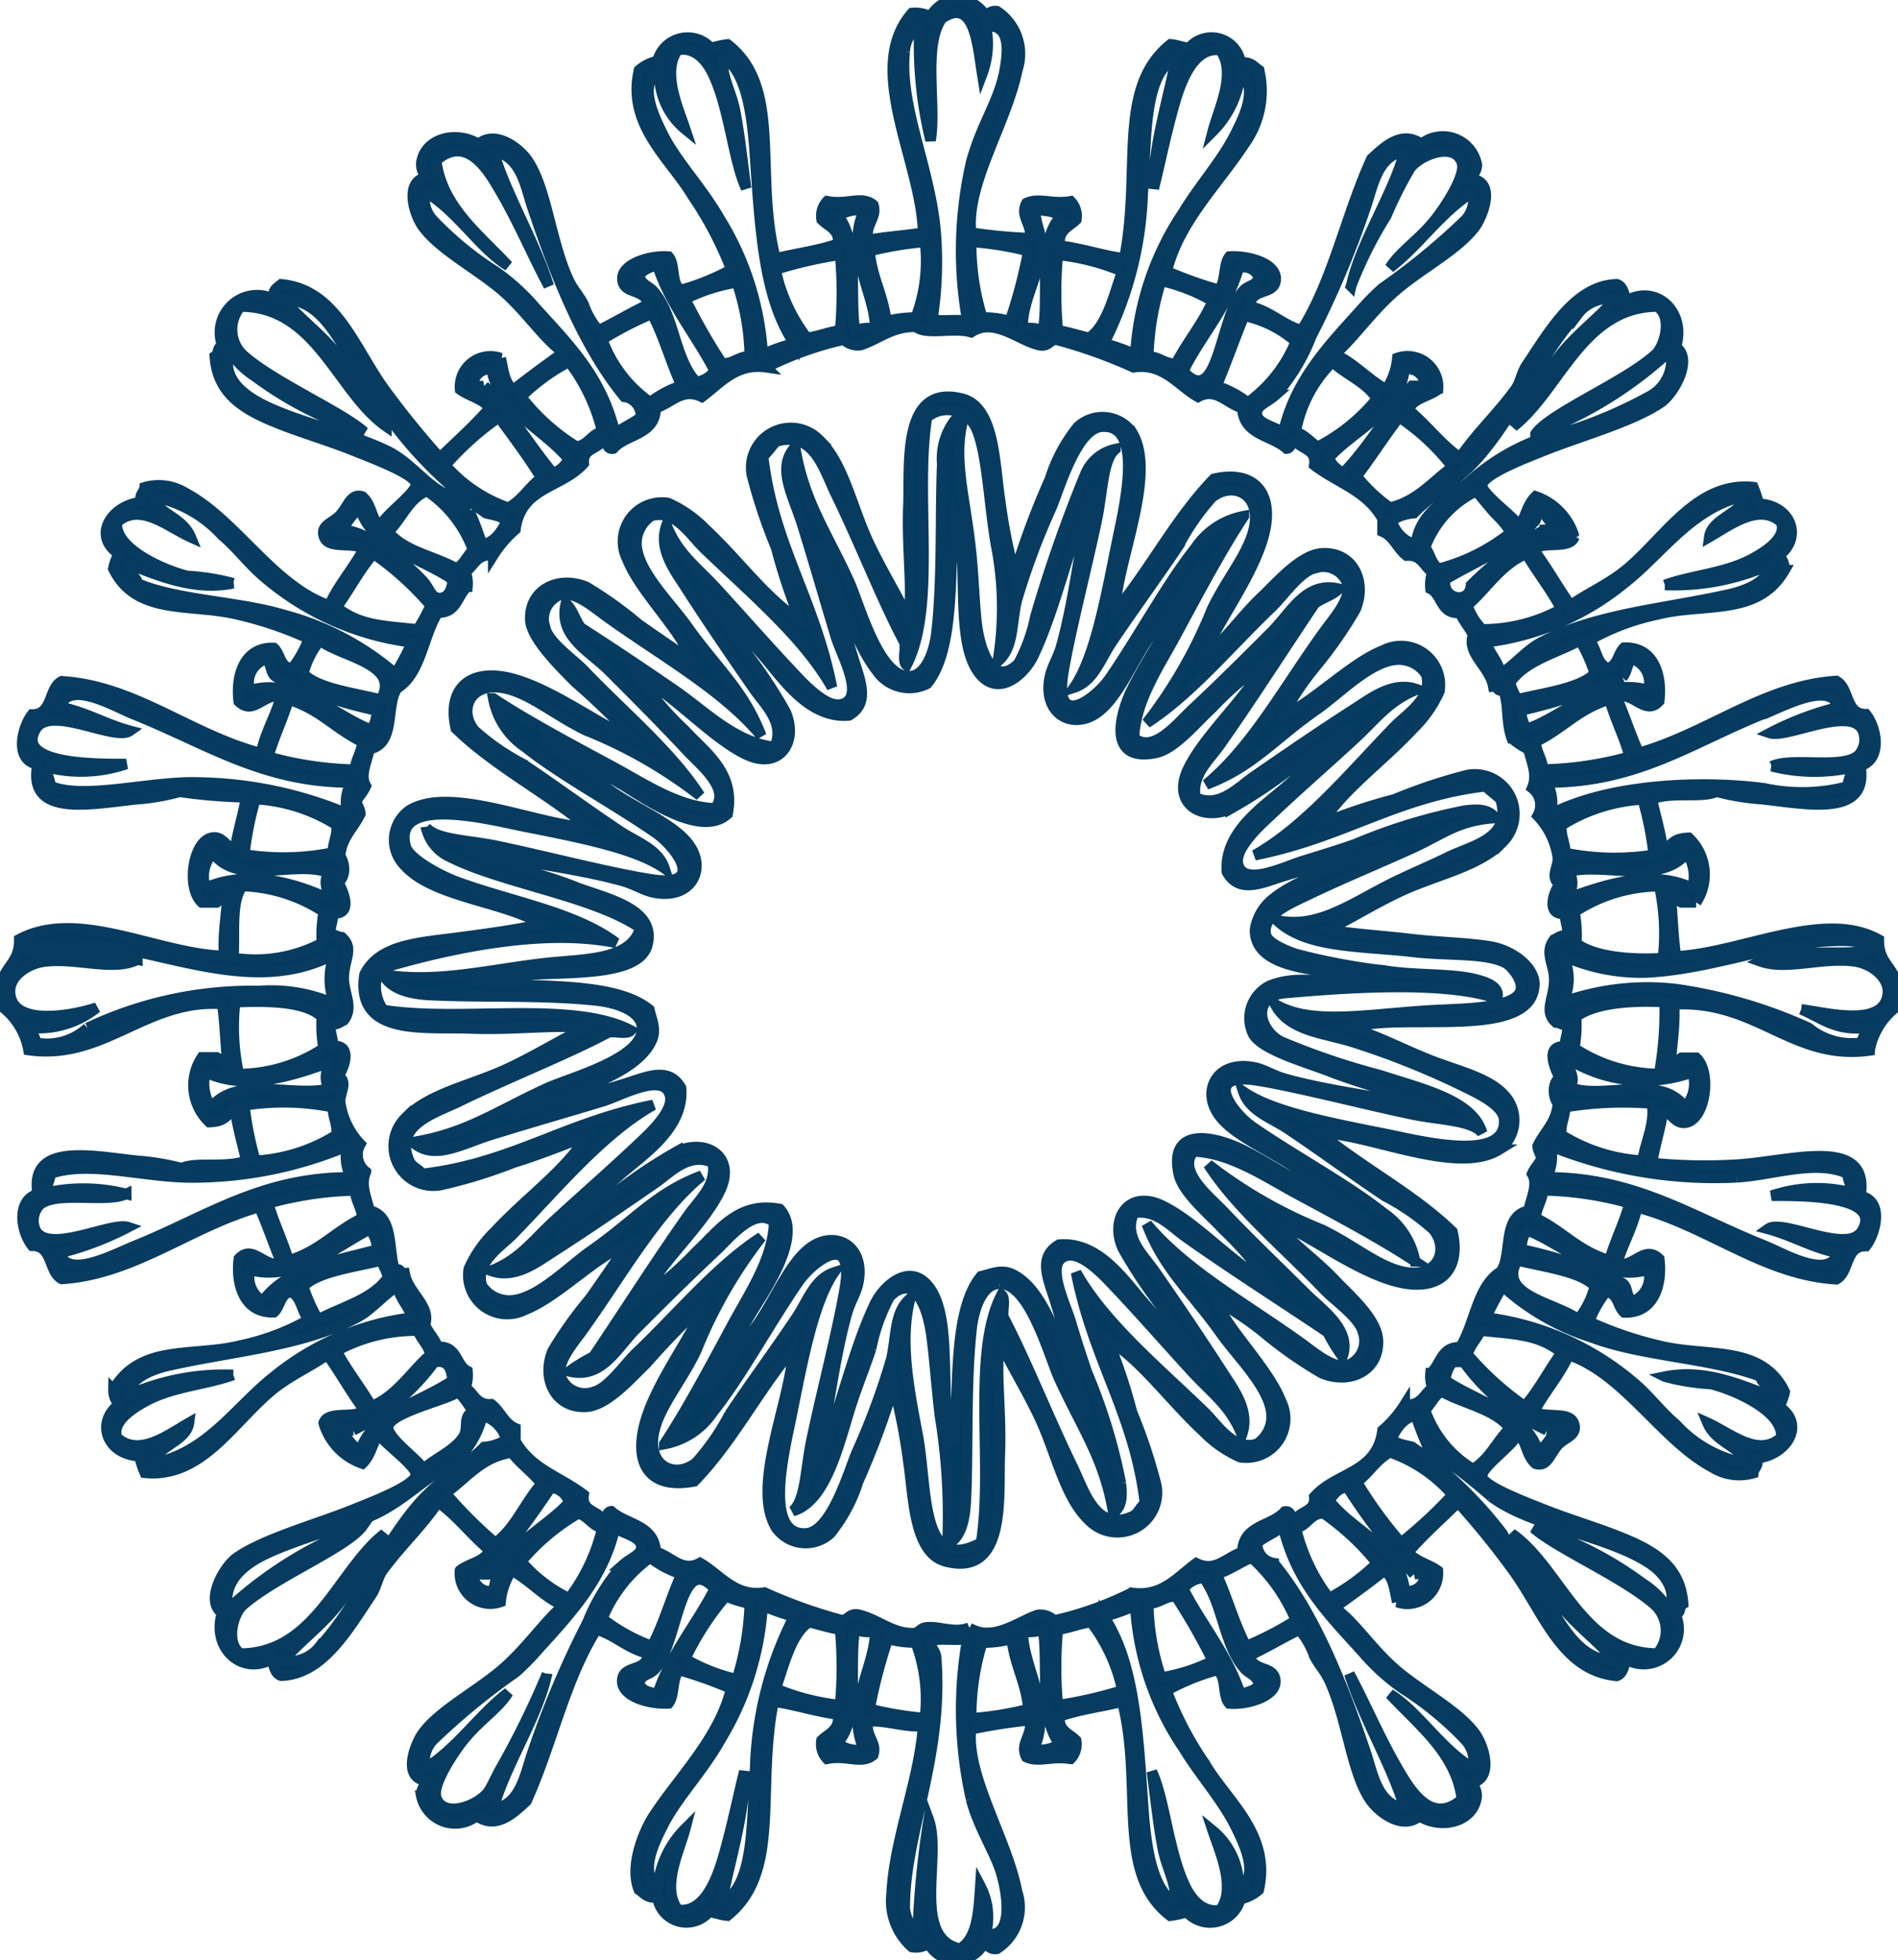 <svg data-name="Group 4483" xmlns="http://www.w3.org/2000/svg" width="89.77" height="92.681" viewBox="0 0 89.77 92.681">
<defs>
<clipPath id="3571um1lda">
<path data-name="Rectangle 1281" style="fill:#033a60;stroke:#073b5f;stroke-width:.5px;" d="M0 0h89.77v92.681H0z"></path>
</clipPath>
</defs>
<g data-name="Group 4482" style="clip-path:url(#3571um1lda);">
<path data-name="Path 2476" d="M47.284 63.433c.518 1.082 1.226 2.219 1.851 3.525.832 1.742 1.2 3.816 2.379 4.934a1.872 1.872 0 0 0 3.172-1.674 24.831 24.831 0 0 0-1.145-3.436 26.855 26.855 0 0 0-1.145-3.436c1.58.954 2.907 2.845 4.492 4.316a5.632 5.632 0 0 0 1.761 1.238 1.837 1.837 0 0 0 1.938-2.643c-.593-1.538-2.522-3.388-3.082-4.758a14.477 14.477 0 0 1 2.467 1.674 19.712 19.712 0 0 0 2.554 1.762c1.32.55 2.732-.127 2.644-1.585-.06-1.014-1.388-2.142-2.027-2.819-.972-1.032-2.051-1.717-2.818-2.732 1.263.324 4.129 2.637 6.255 2.908 1.693.216 2.5-.8 2.115-2.467-1.848-1.794-4.268-3.016-6.256-4.669 2.263.023 6.454 2.034 8.459.793a1.718 1.718 0 0 0 .262-2.564c-.722-.838-2.258-1.172-3.524-1.674-1.334-.528-2.562-1.186-3.7-1.5 2.063-.835 8.474.649 8.634-2.026.052-.864-1.045-1.681-2.114-1.85-1.118-.178-2.445-.193-3.789-.352-1.385-.164-2.779-.241-3.875-.441 1.033-.484 2.094-1.164 3.347-1.762 1.726-.825 3.821-1.2 4.934-2.378A1.872 1.872 0 0 0 69.4 36.65a25.156 25.156 0 0 0-3.436 1.145 26.734 26.734 0 0 0-3.437 1.146c.954-1.587 2.845-2.906 4.317-4.492a5.645 5.645 0 0 0 1.234-1.764 1.837 1.837 0 0 0-2.642-1.938c-1.538.593-3.387 2.523-4.759 3.084a14.349 14.349 0 0 1 1.675-2.467 19.922 19.922 0 0 0 1.762-2.555c.549-1.32-.128-2.731-1.588-2.643-1.013.061-2.14 1.388-2.817 2.027-1.033.973-1.718 2.053-2.732 2.819.325-1.263 2.637-4.128 2.908-6.255.215-1.693-.8-2.5-2.468-2.115-1.797 1.845-3.017 4.271-4.671 6.258.037-2.269 2.021-6.474.793-8.457a1.715 1.715 0 0 0-2.555-.264 7.448 7.448 0 0 0-1.322 2.467 38.4 38.4 0 0 0-1.674 4.494 27.6 27.6 0 0 1-.705-3.614c-.25-1.687-.258-4.279-1.761-4.669-2.9-.751-2.479 3.1-2.556 5.022-.085 2.128.219 3.978 0 5.374-.518-1.081-1.226-2.219-1.849-3.524-.834-1.741-1.2-3.816-2.38-4.934a1.872 1.872 0 0 0-3.172 1.674 25.311 25.311 0 0 0 1.146 3.431 26.827 26.827 0 0 0 1.146 3.437c-1.58-.954-2.907-2.845-4.493-4.318a5.675 5.675 0 0 0-1.764-1.233 1.839 1.839 0 0 0-1.938 2.643c.585 1.511 2.485 3.295 3 4.669.017.072.09.088.089.177-.684-.467-1.6-1.093-2.555-1.762a18.55 18.55 0 0 0-2.467-1.762c-1.329-.554-2.731.148-2.644 1.586.054.9 1.54 2.316 2.115 2.907a34.582 34.582 0 0 1 2.731 2.643c-1.262-.325-4.129-2.637-6.256-2.908-1.692-.215-2.5.8-2.114 2.469 1.847 1.793 4.267 3.015 6.256 4.669-2.277-.051-6.495-2.009-8.458-.794a1.714 1.714 0 0 0-.264 2.554c1.352 1.558 4.7 1.721 6.518 2.82-1.149.263-2.46.437-3.789.616-1.92.262-3.86.309-4.581 1.763-.456 2.955 2.853 2.468 5.021 2.554s4.206-.219 5.375 0c-1.082.518-2.219 1.226-3.524 1.85-1.742.833-3.817 1.2-4.934 2.379a1.872 1.872 0 0 0 1.674 3.172 23.284 23.284 0 0 0 3.435-1.057c1.309-.4 2.522-.913 3.437-1.233-.954 1.58-2.845 2.907-4.317 4.493A5.632 5.632 0 0 0 22.174 60a1.839 1.839 0 0 0 2.643 1.938c1.563-.6 3.391-2.572 4.846-3.083-.462.686-1.093 1.6-1.762 2.555a18.572 18.572 0 0 0-1.762 2.467c-.553 1.33.148 2.731 1.587 2.643 1.013-.061 2.142-1.388 2.82-2.026a38.8 38.8 0 0 1 2.731-2.82c-.421 1.47-2.631 4.087-2.906 6.256-.216 1.685.714 2.447 2.465 2.114 1.8-1.846 3.012-4.271 4.67-6.255-.037 2.27-2.02 6.475-.793 8.458a1.715 1.715 0 0 0 2.555.264 7.455 7.455 0 0 0 1.323-2.467 38.36 38.36 0 0 0 1.674-4.494 27.591 27.591 0 0 1 .705 3.613c.249 1.689.257 4.28 1.762 4.67 2.9.75 2.478-3.105 2.555-5.022.086-2.128-.218-3.979 0-5.374m-.887 9.511c-2.911 1.555-2.513-2.578-3-5.11-.407-2.14-.867-4.445-.351-6.432-.742.627-.639 1.663-.882 2.819A33.157 33.157 0 0 1 40.5 68.72c-.4.994-1.2 3.716-2.378 3.788-2.027.122-1.032-3.851-.705-5.463.521-2.568 1.034-5.437 2.026-6.873-.92.3-1.244 1.341-1.762 2.115-1.043 1.558-2.148 3.052-3.171 4.582a11.043 11.043 0 0 1-1.585 2.291c-.931.75-2.222.24-2.028-1.233.168-1.279 1.267-2.476 2.028-4.053a22.16 22.16 0 0 1 3.081-5.374c-2.086 1.336-4 3.654-5.9 5.463-.54.512-1.325 1.679-2.026 1.85a1.222 1.222 0 0 1-1.585-.793c-.106-.693.631-1.523 1.056-2.115 1.878-2.611 3.453-5.491 5.639-7.312-2.189.818-3.2 2.133-5.2 3.524-1.133.788-2.576 2.341-3.877 2.378a1.553 1.553 0 0 1-1.322-.7c-.338-1.109.915-1.863 1.5-2.466 2.15-2.225 4.239-4.744 6.608-6.08-4.229.835-6.7 2.768-10.925 3.26-.167-.244-.5-.323-.616-.617-.759-1.724 1.239-2.261 2.379-2.819 2.229-1.091 5.207-2.269 7.047-3.26.327-.056.878.114 1.057-.088-2.782-1.447-8.083-.376-11.718-.969a1.968 1.968 0 0 1-.176-1.94c3.357-1.006 7.824-1.932 11.19-1.233-1.933-1.462-5.042-1.959-7.578-2.908-.695-.26-2.224-1.047-2.378-1.674-.6-2.4 3.878-1.273 5.375-.969 2.578.521 5.423 1.028 6.871 2.025-.3-.919-1.34-1.243-2.114-1.762-1.558-1.042-3.053-2.146-4.582-3.17a11.028 11.028 0 0 1-2.291-1.586c-.749-.931-.24-2.22 1.233-2.027 1.279.168 2.477 1.267 4.054 2.027a22.111 22.111 0 0 1 5.373 3.08c-1.337-2.087-3.652-4-5.462-5.9-.512-.539-1.68-1.325-1.85-2.026a1.223 1.223 0 0 1 .792-1.593c.691-.1 1.523.633 2.114 1.057 2.612 1.879 5.491 3.454 7.312 5.639-.83-2.177-2.115-3.214-3.523-5.2-.795-1.119-2.343-2.588-2.379-3.877a1.558 1.558 0 0 1 .7-1.322c1.109-.337 1.862.914 2.467 1.5 2.225 2.149 4.744 4.238 6.079 6.608-.837-4.226-2.766-6.7-3.259-10.925.229-.212.4-.476.615-.7 1.792-.539 2.267 1.336 2.82 2.467 1.091 2.229 2.263 5.2 3.26 7.049.057.325-.114.877.089 1.056 1.446-2.783.375-8.083.968-11.717a1.5 1.5 0 0 1 2.291.44c.554 1.134.623 3.514.968 5.55a15.317 15.317 0 0 1 .089 5.551c.741-.627.638-1.664.881-2.819a33.258 33.258 0 0 1 1.674-4.494c.4-.995 1.2-3.717 2.378-3.788 2.027-.124 1.032 3.85.705 5.463-.52 2.567-1.034 5.438-2.027 6.872.919-.3 1.244-1.34 1.763-2.114 1.043-1.558 2.148-3.053 3.172-4.583a11.048 11.048 0 0 1 1.585-2.291c.931-.75 2.221-.239 2.027 1.235-.168 1.274-1.268 2.477-2.027 4.053a22.156 22.156 0 0 1-3.083 5.374c2.087-1.337 4-3.654 5.9-5.462.54-.513 1.326-1.681 2.028-1.851a1.223 1.223 0 0 1 1.585.793c.106.7-.628 1.527-1.057 2.114-1.9 2.6-3.438 5.5-5.639 7.313 2.189-.818 3.2-2.132 5.2-3.524 1.131-.788 2.577-2.342 3.876-2.378a1.55 1.55 0 0 1 1.321.7c.34 1.109-.913 1.863-1.5 2.467-2.148 2.225-4.237 4.744-6.607 6.079 4.229-.834 6.7-2.768 10.924-3.26.211.229.476.4.7.617.565 1.865-1.321 2.17-2.466 2.731-.692.34-1.473.675-2.292 1.058-2.1.984-3.772 2.384-5.815 1.938 1.383 1.33 3.92 1.2 6.52 1.5 1.632.183 3.375.022 4.318.529.226.123.784.764.7 1.233-.144.859-2.441.909-3.789.97-3.247.143-6.039.8-7.84-.265.7 1.32 2.349 1.341 3.877 1.85a38.18 38.18 0 0 1 5.022 2.026c.655.321 1.9.888 1.938 1.587.123 2.024-3.848 1.031-5.462.7-2.569-.52-5.439-1.033-6.873-2.026.3.919 1.341 1.244 2.115 1.762 1.557 1.044 3.052 2.148 4.581 3.172a10.964 10.964 0 0 1 2.29 1.585c.75.931.24 2.221-1.232 2.026C65.3 60 64.1 58.906 62.525 58.146a22.151 22.151 0 0 1-5.374-3.083c1.338 2.087 3.654 4 5.462 5.9.512.539 1.68 1.327 1.851 2.027a1.225 1.225 0 0 1-.793 1.586c-.692.1-1.524-.633-2.115-1.058-2.613-1.88-5.493-3.452-7.313-5.639.829 2.176 2.118 3.217 3.524 5.2.795 1.119 2.343 2.587 2.379 3.877a1.552 1.552 0 0 1-.705 1.321c-1.108.338-1.861-.914-2.466-1.5-2.225-2.149-4.744-4.237-6.079-6.608.834 4.23 2.767 6.7 3.26 10.925-.245.167-.323.5-.617.617-1.728.751-2.256-1.227-2.819-2.379-1.094-2.235-2.282-5.223-3.261-7.049-.055-.325.114-.878-.088-1.057-1.445 2.787-.371 8.087-.971 11.722m.884-12.248c1.429-.012 2.331 3.429 2.819 4.493 1.1 2.4 2.135 3.791 2.555 6.343.478-.335.394-.961.354-1.409a26.218 26.218 0 0 0-1.587-5.2 58.338 58.338 0 0 1-.794-2.467c-.267-.874-1.243-2.81-.176-3.083.749-.193 1.853 1.034 2.291 1.5 1.254 1.328 2.4 2.643 3.612 3.964.977 1.065 1.842 1.64 2.38 3 .4-1.111-.382-2.13-.881-2.908a165.4 165.4 0 0 0-3.26-4.845c-.509-.734-1.488-1.6-.969-2.731 1.055-.192 1.742.633 2.467 1.146 2.143 1.514 4.449 2.979 6.7 4.494a7.914 7.914 0 0 0 .7 1.145c.457-1.274-.988-2.222-1.762-3-1.365-1.364-2.523-2.45-3.877-3.876-.668-.7-2.184-1.884-1.41-2.82 1.772.063 3.392 1.2 4.934 2.026 1.967 1.058 4.028 2.163 5.55 3.172a3.529 3.529 0 0 0-1.5-2.291c-1.679-1.338-4.154-2.666-6.169-4.053-.941-.648-2.5-2.658.265-2.2 1.912.316 4.943 1.107 7.225 1.585 1.347.283 2.853.276 3.348.881-.445-1.544-2.781-2.055-4.846-2.731a34 34 0 0 1-4.67-1.586c-1.1-.583-1.354-2.156.177-2.291 2.572-.227 7.574-.624 10.045.265.174-.576-.524-.776-.883-.88-1.137-.334-2.839-.2-4.4-.441a29.689 29.689 0 0 1-4.23-.793c-.381-.129-1.3-.482-1.409-.882-.246-.922 1.111-1.493 1.85-1.85 1.7-.821 3.4-1.512 5.109-2.29 1.37-.622 2.105-1.3 3.878-1.41-.336-.477-.961-.394-1.409-.352a26.064 26.064 0 0 0-5.2 1.586c-.828.289-1.39.462-2.468.793-.874.267-2.808 1.243-3.082.175-.194-.748 1.032-1.852 1.5-2.289 1.328-1.255 2.644-2.4 3.964-3.613 1.061-.975 1.641-1.841 3-2.378-1.112-.405-2.13.381-2.906.881-1.619 1.039-3.2 2.12-4.847 3.26-.733.508-1.6 1.489-2.731.969-.192-1.057.633-1.742 1.145-2.467 1.515-2.143 2.98-4.449 4.495-6.7.352-.265.846-.386 1.144-.7-1.55-.378-2.246 1.1-3.171 2.027-1.289 1.289-2.346 2.348-3.789 3.7-.679.637-1.818 2.092-2.73 1.322.065-1.772 1.2-3.388 2.026-4.934 1.058-1.968 2.163-4.028 3.172-5.551a3.536 3.536 0 0 0-2.291 1.5c-1.338 1.679-2.666 4.154-4.052 6.168-.649.941-2.66 2.5-2.2-.265.317-1.912 1.107-4.942 1.587-7.224.282-1.348.276-2.853.88-3.349a1.983 1.983 0 0 0-1.409 1.146 67.153 67.153 0 0 0-2.379 6.783 7.953 7.953 0 0 1-.794 2.2c-1.111 1.115-1.734-.359-1.938-1.586-.154-.927-.168-2.5-.352-4.053-.278-2.341-.791-4.042-.352-5.815v-.264h-.176a2.977 2.977 0 0 0-.792 2.29c-.1 2.425.017 5.383-.265 7.93-.1.884-.479 2.107-1.322 2.114-1.432.014-2.332-3.428-2.82-4.492-1.1-2.4-2.134-3.792-2.554-6.344-.895.977-.09 2.274.352 3.7.6 1.935 1.022 3.425 1.585 5.287.261.86 1.418 2.874.265 3.17-.749.194-1.852-1.032-2.291-1.5-1.253-1.328-2.4-2.643-3.612-3.964-.975-1.062-1.841-1.642-2.378-3-.406 1.112.381 2.13.881 2.907 1.038 1.618 2.12 3.2 3.261 4.846.508.733 1.488 1.6.968 2.731-1.882-.219-3.231-1.647-4.668-2.643a159.56 159.56 0 0 0-4.495-3c-.264-.352-.385-.847-.705-1.145-.378 1.55 1.1 2.246 2.027 3.171 1.29 1.29 2.349 2.347 3.7 3.789.636.68 2.09 1.819 1.321 2.731-1.772-.064-3.388-1.2-4.934-2.027-1.968-1.058-4.027-2.163-5.55-3.172a3.527 3.527 0 0 0 1.5 2.291c1.68 1.339 4.155 2.666 6.168 4.053.941.649 2.5 2.659-.265 2.2-1.927-.303-4.956-1.094-7.234-1.57-1.347-.283-2.852-.277-3.348-.88a1.987 1.987 0 0 0 1.145 1.408c2.521 1.26 6.775 1.832 8.988 3.349-.447 1.579-2.735 1.46-4.583 1.674-2.578.3-5.074.946-7.576.529.371.741 1.364.925 2.2.969 2.428.127 5.4-.016 7.929.265.883.1 2.107.479 2.116 1.321.011 1.436-3.435 2.334-4.495 2.82-2.406 1.1-3.79 2.135-6.343 2.555.977.893 2.275.089 3.7-.353 1.936-.6 3.426-1.023 5.287-1.585.86-.261 2.875-1.418 3.171-.265.193.748-1.034 1.852-1.5 2.291-1.327 1.253-2.644 2.4-3.965 3.612-1.06.976-1.641 1.843-3 2.379 1.113.4 2.13-.381 2.907-.881 1.618-1.039 3.2-2.12 4.847-3.26.734-.509 1.6-1.489 2.73-.97.193 1.057-.632 1.743-1.145 2.467-1.515 2.143-2.979 4.449-4.493 6.7a7.959 7.959 0 0 0-1.145.7c1.549.379 2.244-1.1 3.171-2.026 1.289-1.289 2.346-2.347 3.788-3.7.68-.638 1.819-2.091 2.731-1.322-.065 1.773-1.2 3.388-2.025 4.935-1.058 1.967-2.163 4.028-3.173 5.55a3.521 3.521 0 0 0 2.291-1.5c1.339-1.679 2.667-4.154 4.054-6.167.648-.941 2.658-2.5 2.2.264-.316 1.913-1.107 4.942-1.585 7.225-.283 1.347-.277 2.853-.882 3.348 1.665-.487 2.233-3.446 2.819-5.2.265-.79.6-1.636.881-2.468a8.7 8.7 0 0 1 .882-2.467c1.09-1.095 1.72.274 1.938 1.586.155.932.254 2.482.44 4.053a28.889 28.889 0 0 1 .352 6.079c.749-.376.846-1.433.882-2.291.1-2.411-.018-5.393.264-7.929.1-.884.479-2.106 1.321-2.115m-2.2 7.577c-.725-1.746.047-5.67-1.058-7.313-.913-1.359-2.214-.2-2.642.7-1.1 2.3-1.767 5.57-2.82 7.93.528-2 .837-5.135 1.5-7.488.147-.52.432-.958.529-1.41.387-1.821-1.121-2.566-2.291-1.674-.962.734-1.627 2.41-2.467 3.612a82.835 82.835 0 0 1-2.555 3.437c.665-1.145 1.288-2.325 2.2-3.876.632-1.075 2.569-3.748 1.409-5.023-1.969-.388-2.9 1.053-3.964 2.027a14.639 14.639 0 0 1-2.469 2.114c.735-1.553 2.83-3.369 3.613-5.022.755-1.594-.633-2.472-2.027-1.851a23.05 23.05 0 0 0-2.907 1.939c-1 .67-1.958 1.422-2.82 2.027a53.76 53.76 0 0 1 3.084-2.908c1.075-.944 2.976-2.151 2.82-4.053-.592-1.044-1.641-.513-2.732-.177-1.811.558-3.9 1.054-5.286 1.5 1.768-.942 5.7-1.66 6.608-3.524.265-.543.033-.965-.088-1.5-1.732-1.429-5.844-.988-7.93-1.323 2-.768 7.361.211 7.841-1.762.428-1.752-2.064-2.186-3.436-2.732-1.921-.763-3.732-1.02-5.2-1.762 2 .528 5.135.837 7.488 1.5.52.146.957.432 1.409.529 1.822.388 2.567-1.121 1.675-2.29-.732-.96-2.414-1.63-3.613-2.468a73.585 73.585 0 0 1-3.436-2.554c1.145.664 2.324 1.287 3.877 2.2 1.074.634 3.746 2.57 5.023 1.41.388-1.969-1.053-2.9-2.027-3.965a14.67 14.67 0 0 1-2.114-2.467c1.565.74 3.38 2.84 5.03 3.62 1.593.754 2.471-.632 1.85-2.027a23.08 23.08 0 0 0-1.938-2.907c-.671-1-1.422-1.958-2.026-2.82.916.9 1.875 1.9 2.908 3.084.937 1.077 2.155 2.973 4.052 2.82 1.045-.582.51-1.723.176-2.82-.586-1.936-1.148-3.966-1.585-5.462.722 1.627 1.585 4.712 2.732 6.167a1.863 1.863 0 0 0 2.378.617c1.43-1.733.987-5.845 1.323-7.93.725 1.747-.048 5.67 1.057 7.313.914 1.359 2.214.2 2.644-.7 1.1-2.3 1.767-5.57 2.818-7.929-.528 2-.837 5.134-1.5 7.488-.146.52-.432.957-.529 1.409-.387 1.823 1.122 2.567 2.291 1.674.96-.732 1.63-2.414 2.467-3.612a71.554 71.554 0 0 1 2.555-3.435c-.737 1.584-2.368 3.925-3.348 5.814-.7 1.343-1.279 3.659 1.057 3.172.889-.185 1.921-1.453 2.643-2.114a14.839 14.839 0 0 1 2.467-2.114c-.735 1.553-2.829 3.369-3.612 5.021-.755 1.594.633 2.472 2.026 1.851a23.29 23.29 0 0 0 2.911-1.94c1-.67 1.957-1.423 2.818-2.027-.894.92-1.9 1.87-3.083 2.908-1.074.945-2.976 2.15-2.82 4.053.593 1.043 1.64.511 2.732.176 1.81-.558 3.9-1.053 5.287-1.5-1.782.878-4.431 1.413-5.9 2.643a2.294 2.294 0 0 0-.792 1.41c-.019 2.078 3.684 1.808 4.846 2.291-1.692.34-2.68-.209-4.142.352a1.72 1.72 0 0 0-.793 2.29c.427.76 2.521 1.337 3.612 1.763 1.961.764 3.832 1.126 5.374 1.85-2-.529-5.135-.837-7.488-1.5-.519-.146-.958-.433-1.409-.529-1.822-.387-2.567 1.121-1.675 2.291.732.96 2.413 1.63 3.612 2.467a73.008 73.008 0 0 1 3.436 2.555c-1.587-.737-3.926-2.368-5.814-3.348-1.344-.7-3.659-1.278-3.171 1.057.185.89 1.454 1.921 2.114 2.643a14.906 14.906 0 0 1 2.115 2.468c-1.554-.735-3.37-2.83-5.023-3.612-1.593-.757-2.471.634-1.85 2.026a23.4 23.4 0 0 0 1.939 2.907c.671 1 1.423 1.959 2.026 2.819-.919-.894-1.87-1.9-2.907-3.083-.95-1.07-2.155-2.97-4.061-2.818-1.044.592-.512 1.64-.176 2.732.559 1.81 1.054 3.9 1.5 5.285-.943-1.767-1.66-5.7-3.524-6.608-.544-.264-.965-.033-1.5.088-1.428 1.733-.987 5.844-1.321 7.93M79.262 45.2c-.136-1-.171-2.1-.261-3.141.2-.167.3.508.523.611h.7a2.39 2.39 0 0 0-.35-3.054c-.761.027-.745.3-1.22.611-.107-.883-.353-1.625-.524-2.444 1.015-.362 2.371-.027 3.054-.349a11.377 11.377 0 0 0 2.094.349c2.117.222 5.137.9 4.711-1.569 1.028-.292.8-1.776.261-2.443-.992 0-.752-1.226-1.4-1.57-3.431.222-6.063 2.471-9.336 3.4-.384-.838-.677-1.766-1.047-2.618.734-.364 1.339.909 2.007.174.153-1.216-.251-2.587-1.659-2.53-.3.276-.292.871-.784.959-.529-.2-.507-.947-.873-1.309a11.19 11.19 0 0 1 3.229-1.221c2.238-.569 4.749.106 6.02-2.094a1.024 1.024 0 0 0-.262-.7c1.113-.834.594-2.36-.96-2.442a5.435 5.435 0 0 0-.261-.785c-2.644-.272-4.117 2.3-5.933 3.839-.878.744-1.861 1.148-2.705 1.745-.606-.847-1.119-1.789-1.745-2.618.4-.449 1.7.01 1.92-.61a2.877 2.877 0 0 0-1.831-1.92c-.434.426-.473 1.03-.786 1.4-.076-.313-1.758-1.494-1.744-1.919.015-.507 1.981-1.267 2.965-1.658 1.8-.715 4.2-1.372 5.5-2.269.616-.426 1.53-2.057.7-2.618.511-1.647-.924-3-2.355-2.181-.095-.314-.132-.683-.437-.785-1.973.054-3.186 2.219-4.276 3.839-.226.335-.3.831-.524 1.134-.868 1.185-1.878 2.119-2.618 3.228-.921-.65-1.584-1.557-2.443-2.269.232-.553.961-.61 1.4-.96a1.445 1.445 0 0 0-1.92-1.484 3.185 3.185 0 0 1-.524 1.484c-.892-.476-1.492-1.241-2.443-1.658.962-.815 1.825-2.178 3.141-3.228 1.228-.98 2.751-1.8 3.491-2.793.363-.484 1.039-2.152-.175-2.268.074-.246.283-.357.263-.7a1.636 1.636 0 0 0-2.619-.96c-.956-.683-1.8.2-2.356.7-1.2 2.611-1.831 5.789-3.314 8.115-.917-.276-1.472-.913-2.443-1.135.049-.9 1.136-.51 1.221-1.221.1-.815-1.3-1.191-2.181-1.134-.315.383-.153 1.242-.523 1.571a20.734 20.734 0 0 1-2.442-.873c.561-2.336 2.431-4.128 3.664-6.02a4.266 4.266 0 0 0 .7-3.489c-.248-.158-.386-.428-.872-.349a1.392 1.392 0 0 0-2.443-.7c-.447-.063-.536-.148-.873-.174-2.584 2.072-1.354 5.928-2.191 10.127-1.069-.153-1.975-.468-3.053-.611-.085-.754.448-.888.785-1.222a1.008 1.008 0 0 0-.262-.872c-.907.154-1.512-.193-2.094.087-.327.615.271.989.174 1.657A24.374 24.374 0 0 1 45.931 11c-.264-2.282 1.677-5.17 2.181-7.678a2.414 2.414 0 0 0-.96-2.792.5.5 0 0 0-.524.261 1.475 1.475 0 0 0-2.618 0 1.5 1.5 0 0 0-.873-.175c-2.287 2.6.445 7.039.524 10.383-.56.11-1.81.2-2.618.349-.115-.775.458-1.058.262-1.658-.546-.453-1.231.011-2.182-.174a1.008 1.008 0 0 0-.261.872c.311.329.841.438.785 1.134-.9.324-1.985.459-2.967.7-1.029-4.037.364-8.093-2.269-10.122a4.473 4.473 0 0 0-.785.174 1.474 1.474 0 0 0-2.53.611 1.926 1.926 0 0 0-.873.437c-.6 2.6 1.509 4.208 2.53 5.933a16.737 16.737 0 0 1 1.833 3.489 10.92 10.92 0 0 1-2.356.96c-.515-.213-.263-1.192-.61-1.571-.864-.072-2.2.335-2.182 1.046.021.789 1.068.411 1.221 1.222-.814.379-1.551.834-2.355 1.222a3.81 3.81 0 0 1-.7-1.222c-.182-.379-.5-.707-.7-1.134-.878-1.867-1.058-4.483-2.004-5.755-.416-.559-1.5-1.358-2.269-.7-1.026-.638-2.523-.294-2.7.872a.831.831 0 0 0 .262.7c-1.083.157-.635 1.739-.174 2.356.745 1 2.281 1.831 3.49 2.793 1.32 1.051 2.109 2.41 3.14 3.14-.8.565-1.589 1.144-2.355 1.746-.435-.263-.481-.915-.611-1.484a1.439 1.439 0 0 0-1.92 1.484c.44.317 1.071.442 1.4.872-.726.845-1.566 1.575-2.355 2.356a40.919 40.919 0 0 1-2.619-3.228c-1.439-1.974-2.282-4.732-4.886-4.973-.188.16-.443.254-.349.7a1.76 1.76 0 0 0-2.443 2.181c-.3.177-.12.382-.349.524.119 1.815 1.406 2.549 3.141 3.228.987.387 2.32.787 3.4 1.222.865.347 2.908 1.109 2.967 1.57.056.445-1.553 1.521-1.658 2.007-.47-.274-.386-.976-.873-1.4-.547-.171-.674.46-1.048.872-.339.376-.9.46-.785.96.154.681 1.169.313 1.92.611-.507.948-1.2 1.708-1.658 2.706-2.638-.9-4.4-4.048-6.805-5.323a2.4 2.4 0 0 0-1.921-.261c-.026.264-.269.311-.174.7-1.412.154-2.324 1.608-1.046 2.444a2.262 2.262 0 0 0-.262.7c1.087 2.252 3.7 1.622 5.933 2.181a17.4 17.4 0 0 1 3.315 1.132 5.271 5.271 0 0 1-.785 1.4c-.591-.019-.547-.673-.872-.959-1.407-.057-1.812 1.314-1.658 2.53.7.672 1.153-.387 2.007-.261-.267.954-.743 1.7-.96 2.705-3.355-.877-5.953-3.19-9.422-3.4-.645.345-.4 1.575-1.4 1.57-.474.606-.858 2.173.262 2.355-.507 2.508 2.43 1.894 4.624 1.657a10.767 10.767 0 0 0 2.096-.358 25.979 25.979 0 0 0 3.141.262c-.142.847-.393 1.586-.525 2.442-.413-.017-.564-.667-1.134-.524-.876.222-1.169 2.383-.435 3.054h.7c.242-.166.244-.57.524-.7C10.758 43.1 10.525 44 10.6 45.2c-3.113-.072-6.881-2.276-9.686-.785.024 1.405-1.131 1.26-.871 3.142A3.334 3.334 0 0 1 1.35 49.65c3.58.508 5.561-2.432 9.162-2.18.137 1 .172 2.1.262 3.14-.2.168-.3-.507-.524-.611h-.7a2.389 2.389 0 0 0 .35 3.059c.763-.027.746-.3 1.221-.61.106.882.354 1.624.525 2.442-1.015.363-2.372.027-3.054.349a11.563 11.563 0 0 0-2.094-.349c-2.12-.221-5.139-.9-4.712 1.571-1.028.291-.8 1.775-.262 2.443.993 0 .752 1.225 1.4 1.57 3.431-.223 6.062-2.472 9.334-3.4.385.838.679 1.766 1.048 2.618-.734.364-1.338-.909-2.007-.175-.155 1.217.251 2.588 1.658 2.53.306-.276.293-.871.785-.96.528.2.508.947.872 1.309a11.173 11.173 0 0 1-3.228 1.222c-2.237.569-4.749-.107-6.019 2.093a1.02 1.02 0 0 0 .262.7c-1.113.834-.594 2.36.959 2.442a5.4 5.4 0 0 0 .261.786c2.644.271 4.118-2.3 5.934-3.839.878-.744 1.861-1.149 2.7-1.745.607.847 1.12 1.789 1.745 2.617-.4.448-1.7-.009-1.92.611a2.879 2.879 0 0 0 1.833 1.92c.434-.426.472-1.031.785-1.4.075.314 1.759 1.495 1.746 1.92-.016.509-1.982 1.262-2.967 1.658-1.795.72-4.2 1.371-5.5 2.269-.616.425-1.531 2.055-.7 2.617-.517 1.654.937 2.986 2.356 2.182.093.314.131.683.436.786 1.972-.056 3.185-2.218 4.276-3.84.225-.335.3-.831.522-1.135.869-1.185 1.886-2.113 2.619-3.228.921.65 1.583 1.558 2.442 2.269-.232.552-.962.609-1.4.959a1.439 1.439 0 0 0 1.92 1.484 3.206 3.206 0 0 1 .524-1.484c.891.477 1.493 1.242 2.442 1.659-.961.815-1.822 2.178-3.14 3.228-1.229.979-2.751 1.8-3.49 2.792-.363.485-1.041 2.153.174 2.269-.074.245-.282.358-.262.7a1.634 1.634 0 0 0 2.617.959c.957.683 1.8-.2 2.356-.7 1.193-2.617 1.833-5.787 3.316-8.114.917.275 1.471.914 2.442 1.134-.049.9-1.136.51-1.221 1.221-.1.815 1.3 1.191 2.182 1.135.314-.383.152-1.242.524-1.571a21.168 21.168 0 0 1 2.442.873c-.563 2.336-2.462 4.174-3.665 6.021-.488.75-1.152 2.386-.7 3.491.249.157.386.427.873.349a1.392 1.392 0 0 0 2.443.7c.448.064.536.149.873.174 2.57-2.072 1.349-5.921 2.181-10.121 1.069.153 1.975.469 3.054.612.084.754-.45.889-.785 1.221a1.007 1.007 0 0 0 .261.872c.95-.184 1.635.278 2.182-.174.2-.58-.348-.848-.262-1.571.677-.144 1.935.322 2.618.175-.137 2.449-1.369 5.39-1.483 7.94a2.908 2.908 0 0 0 .959 2.53 1.007 1.007 0 0 0 .785-.174 1.478 1.478 0 0 0 2.619 0c.2.09.28.3.61.262a2.322 2.322 0 0 0 .96-2.7c-.478-2.5-2.41-5.456-2.181-7.679a26.106 26.106 0 0 1 2.792-.436c.128.727-.5 1.1-.174 1.745.581.28 1.187-.066 2.094.087a1.007 1.007 0 0 0 .262-.872c-.311-.329-.842-.438-.785-1.134.9-.324 1.984-.458 2.966-.7 1.032 4.036-.367 8.1 2.268 10.121a4.262 4.262 0 0 0 .786-.174 1.474 1.474 0 0 0 2.53-.611 1.9 1.9 0 0 0 .872-.436c.595-2.637-1.5-4.188-2.53-5.934a16.656 16.656 0 0 1-1.831-3.489 10.891 10.891 0 0 1 2.355-.961c.515.214.264 1.192.611 1.571.863.072 2.2-.335 2.181-1.046-.022-.789-1.069-.411-1.221-1.222.814-.378 1.551-.833 2.356-1.221a3.853 3.853 0 0 1 .7 1.221c.181.379.5.712.7 1.134.884 1.873 1.064 4.487 2.006 5.76.416.56 1.5 1.358 2.269.7 1.026.639 2.524.294 2.706-.872a.832.832 0 0 0-.263-.7c1.083-.156.636-1.738.175-2.355-.746-1-2.283-1.83-3.491-2.792-1.319-1.053-2.109-2.411-3.141-3.141.8-.564 1.591-1.145 2.355-1.746.436.263.482.916.612 1.484a1.445 1.445 0 0 0 1.92-1.484c-.439-.317-1.071-.441-1.4-.871.726-.845 1.567-1.575 2.357-2.357a38.63 38.63 0 0 1 2.617 3.228c1.437 1.974 2.282 4.732 4.886 4.975.305-.1.342-.472.437-.786a1.656 1.656 0 0 0 2.355-2.094c.3-.177.12-.383.35-.523-.12-1.816-1.405-2.549-3.141-3.229-.985-.386-2.32-.792-3.4-1.221-.864-.343-2.908-1.112-2.965-1.571s1.551-1.521 1.657-2.007c.469.275.387.976.874 1.4.547.172.674-.459 1.046-.873.34-.376.9-.459.785-.959-.154-.68-1.168-.312-1.92-.611.508-.947 1.2-1.708 1.658-2.7 2.638.9 4.4 4.048 6.806 5.322a2.4 2.4 0 0 0 1.92.262c.026-.264.269-.312.174-.7 1.413-.153 2.323-1.607 1.048-2.443a2.31 2.31 0 0 0 .262-.7c-1.087-2.252-3.7-1.622-5.933-2.181a17.51 17.51 0 0 1-3.316-1.134 5.293 5.293 0 0 1 .785-1.4c.592.019.548.674.872.96 1.407.057 1.812-1.314 1.659-2.53-.7-.672-1.153.386-2.007.262.267-.955.743-1.7.96-2.7 3.354.877 5.954 3.19 9.423 3.4.643-.345.4-1.575 1.4-1.57.475-.606.859-2.174-.261-2.357.494-2.96-3.5-1.584-6.021-1.482a24.772 24.772 0 0 1-3.838-.088c.141-.847.392-1.586.524-2.442.413.017.563.667 1.134.522.875-.222 1.169-2.382.436-3.054h-.7c-.24.167-.243.571-.523.7.01-1.123.243-2.026.174-3.228 3.937-.211 5.586 2.686 9.249 2.18a3.333 3.333 0 0 1 1.309-2.093c.259-1.882-.9-1.737-.873-3.142-2.605-1.473-6.564.655-9.6.785m.524-4.886a2.046 2.046 0 0 1 .262 1.658c-1.976-.95-4.343-.084-6.02.524a1.043 1.043 0 0 0 .175-1.309c1.754-.409 4.353.653 5.584-.873m-5.323 2.792a7.38 7.38 0 0 1 4.014-1.222 10.394 10.394 0 0 1 .175 3.4c-1.355.091-3.224-.026-4.1-.7a5.913 5.913 0 0 0-.087-1.484m3.752-2.7a11.758 11.758 0 0 1-4.188-.088c0-.5-.222-.767-.175-1.308a8.053 8.053 0 0 1 3.839-1.223 15.774 15.774 0 0 1 .524 2.619m5.148-6.631c1-.4 3.228-1.617 3.577-.349a14.469 14.469 0 0 0-3.228 1.222c.795.263 3.711-1.27 4.361-.175a1.1 1.1 0 0 1-.174 1.222c-.772.689-3.161.073-4.1.524a8.25 8.25 0 0 0 3.665.087c.146.393-.028.379-.087.872a8.47 8.47 0 0 1-3.926.087c-3.023-.4-7.4-.2-10.121 1.223a1.934 1.934 0 0 0-.18-1.502c4.252.016 6.841-1.874 10.209-3.229m-6.282 2.007a16.135 16.135 0 0 1-4.1.61c-.037-.516-.312-.793-.348-1.31 1.353-.669 1.974-1.537 3.491-2.006.273.948.692 1.75.959 2.706m-.35-3.753c.22-.217.218-.655.437-.872a1.172 1.172 0 0 1 .785 1.483c-2.182-.68-4.179 1.348-5.758 1.832a1.967 1.967 0 0 1-.261-.873 26.3 26.3 0 0 0 4.8-1.57m-1.308-.175c-.692.7-2.339.9-3.665 1.221a3.845 3.845 0 0 1-.348-.785c.717-1.057 2.163-1.386 3.316-2.007a8.1 8.1 0 0 1 .7 1.571m1.4-4.276c1.769-1.386 3.12-3.51 5.584-4.1h.175c-.251.823-1.63 1.05-1.745 1.92 1-.572 2.36-1.632 3.4-.7.278.751-.753 1.4-1.4 1.745-1.283.681-2.868.767-4.1 1.222a11.181 11.181 0 0 0 4.974-.96c-.051.817-1.169 1.226-1.919 1.4-3.07.691-6.313.913-8.9 2.269-.712.373-1.246 1.067-1.919 1.483-.122-.606-.525-.93-.7-1.483a12.771 12.771 0 0 0 6.544-2.793M73.852 28.8a7.753 7.753 0 0 1-3.751.96 2.982 2.982 0 0 1-.7-1.134c.936-.809 1.567-1.923 2.792-2.443.523.9 1.165 1.686 1.657 2.617m-1.309-4.1c.289-.212-.112-.572.349-.611a6.549 6.549 0 0 0 .959 1.135c-.346.027-.438-.2-.785-.175a15.35 15.35 0 0 0-3.49 2.619c-.06.93-1.384.679-1.222-.262 1.437-.862 3.11-1.486 4.188-2.705m-1.919-.523c.091.111.828.783.786 1.046a9.105 9.105 0 0 1-3.316 1.658c-.381-.085-.5-.89-.7-.961a4.789 4.789 0 0 1 2.444-2.7c.244.329.449.544.784.96m-.872-2.356c1.857-2 3.073-5.03 4.886-6.98a1.826 1.826 0 0 1 1.745-.7c-.821.963-1.908 1.724-2.705 2.792a20.139 20.139 0 0 0-2.094 3.229c2.184-1.694 3.259-5.654 6.806-5.672.728.481.362 1.859-.088 2.269-1.439 1.309-4.965 2.755-5.67 3.752A19.229 19.229 0 0 0 79 16.586a1.934 1.934 0 0 1-.873 2.094 21.332 21.332 0 0 1-5.322 2.094 10.034 10.034 0 0 0-3.316 2.008c-1.173.942-2.336 1.47-2.53 2.966a1.6 1.6 0 0 1-1.134-1.135 2.24 2.24 0 0 1 1.047-.349c.92-.942 1.976-1.469 2.88-2.443m-1.048.262c-.952.677-1.645 1.612-2.966 1.919a7.456 7.456 0 0 1-1.572-1.483c.694-.906 1.311-1.887 2.006-2.792a10.5 10.5 0 0 1 2.528 2.357m-2.268-4.625a.8.8 0 0 1 .959.7c-.113.12-.379.087-.611.087-1.155 1.288-2.029 2.857-3.228 4.1a1.178 1.178 0 0 1-.7-.7c1.213-1.34 3.342-2.154 3.578-4.189m-1.309 1.4a8.782 8.782 0 0 1-2.791 2.268c-.363-.218-.6-.561-1.047-.7a6.154 6.154 0 0 1 1.744-3.315c.649.631 1.6.955 2.094 1.745m-3.141-2.879A44.983 44.983 0 0 0 64.6 9.78c.362-1.081.574-2.432 1.832-2.617-.539 2.022-2.07 4.268-2.531 6.37a18.937 18.937 0 0 1 1.658-3.317A19.587 19.587 0 0 1 66.7 7.948c.5-.643 2.091-1.257 2.442-.261.2.562-.677 1.919-1.134 2.53-.83 1.11-1.754 1.615-2.268 2.444 1.414-1.087 2.383-2.62 3.925-3.577a1.5 1.5 0 0 1-.348 1.308 31.95 31.95 0 0 1-3.927 3.228 10.825 10.825 0 0 0-.959.961c-1.567 1.742-3.2 3.395-3.752 5.933-.051-.265-1.134-.412-1.222-.873s.4-.548.872-.96a9.122 9.122 0 0 0 1.658-2.7m-.7.174a6.682 6.682 0 0 1-2.269 2.88 4.785 4.785 0 0 0-1.483-.785c.463-1.079.857-2.225 1.309-3.316a5.359 5.359 0 0 1 2.444 1.221m-2.705-3.489a.794.794 0 0 1 .959.436c-.144.468-.474.323-.785.7-1.082 1.3-1.134 5.569-2.792 3.751.819-1.682 2.069-2.933 2.618-4.885m-1.222 1.57c-.483 1.086-1.211 1.93-1.745 2.966-.555 0-.77-.335-1.308-.348a13.2 13.2 0 0 1 .609-3.578 8.679 8.679 0 0 1 2.444.96M54.046 9.17c.19-2.657.022-5.659 1.57-6.457-.249 1.628-1.119 4.214-1.046 6.2.31-1.245.546-2.456.959-3.926.373-1.328.993-2.78 2.181-2.618.8 1.064-.071 2.771-.349 3.84a4.543 4.543 0 0 0 1.309-2.798c.864.731.177 2.1-.262 2.967-.623 1.233-1.656 2.367-2.443 3.664a13.415 13.415 0 0 0-2.265 6.719 10.085 10.085 0 0 0-1.483-.524 16.756 16.756 0 0 0 1.829-7.067m-.96 3.664c-.351.882-.669 2.521-1.571 3.141-.5-.107-.95-.272-1.483-.349a19.368 19.368 0 0 1 0-3.577 10.789 10.789 0 0 1 3.054.785m-3.839-1.221c.024-.639-.333-1.122-.262-1.745.368.156 1 .048 1.135.436-1.027 1.142-.506 3.632-.785 5.322a1.882 1.882 0 0 0-.96-.088c-.067-1.275.821-2.526.873-3.926m-.611.262a23.735 23.735 0 0 1-.873 3.314 4.374 4.374 0 0 0-1.308-.174 11.837 11.837 0 0 1-.524-3.578 15.082 15.082 0 0 1 2.705.437M42.79 2.452a1.5 1.5 0 0 1 .7-1.221 19.068 19.068 0 0 0 .523 5.409C44.3 5 43.635 2.2 44.536.882 46.1-.2 46.241 2.181 46.455 3.5a4.059 4.059 0 0 0 .174-2.268c1.11-.084 1.1 1 .873 2.181-.282 1.429-1.117 2.536-1.571 4.275a18.709 18.709 0 0 0-.173 7.5c-.639-.115-1.162.036-1.658-.087a17.719 17.719 0 0 0 .174-3.839c-.182-3.14-1.756-6.155-1.484-8.812m.96 8.987a7.565 7.565 0 0 1-.436 3.578 5.737 5.737 0 0 0-1.4.174c-.129-1.237-.678-2.056-.785-3.314a15.781 15.781 0 0 1 2.617-.437m-2.875-1.483c-.929 1.976.54 3.966.522 5.584a1.878 1.878 0 0 0-.959.088c-.252-1.745.194-4.185-.785-5.41a1.689 1.689 0 0 1 1.221-.262m-1.135 2.094a19.28 19.28 0 0 1 0 3.577c-.57.07-1 .278-1.571.349a7.97 7.97 0 0 1-1.482-3.228 19.845 19.845 0 0 1 3.053-.7m-5.671-1.658c-.846-1.5-2.049-2.717-2.7-4.012-.453-.9-1.2-2.46-.175-2.967a3.343 3.343 0 0 0 1.222 2.7c-.33-.992-1.126-2.733-.35-3.752.781-.143 1.336.463 1.658 1.135.783 1.637.967 4.135 1.57 5.41-.135-.938-.3-2.536-.523-3.665-.191-.973-.728-1.784-.524-2.53 1.124.772 1.349 2.881 1.484 4.886.241 3.608.459 6.573 1.832 8.638a10.039 10.039 0 0 0-1.484.524 13.744 13.744 0 0 0-2.007-6.37m.785 2.967a11.392 11.392 0 0 1 .611 3.491c-.539.013-.754.351-1.309.348a28.976 28.976 0 0 1-1.745-3.053 8.282 8.282 0 0 1 2.442-.785m-4.624-.349a1.286 1.286 0 0 1 .873-.436c.636 1.922 1.839 3.28 2.705 4.973a1.353 1.353 0 0 1-.873.523c-1.04-1.1-1.011-3.111-2.007-4.274-.255-.3-.614-.318-.7-.786m.611 1.832c.559 1.041.892 2.309 1.4 3.4a4.779 4.779 0 0 0-1.483.785 6.213 6.213 0 0 1-2.268-2.967 15.689 15.689 0 0 1 2.356-1.221m-5.5-.261a10.143 10.143 0 0 0-1.92-1.746 15.48 15.48 0 0 1-2.965-2.443 1.487 1.487 0 0 1-.349-1.308c1.526.887 2.6 2.691 3.926 3.49-1.312-1.426-3.143-2.788-3.4-4.974 1.47-1.285 2.491.515 3.054 1.484.847 1.452 1.56 3.138 2.269 4.45-.714-2.225-2.014-4.326-2.618-6.37 1.3.225 1.5 1.608 1.833 2.617 1.118 3.339 2.452 6.672 4.362 8.987a.93.93 0 0 1 .785.96c-.367.3-.852.485-1.222.786-.622-2.683-2.2-4.211-3.752-5.933m1.57 2.53a8.75 8.75 0 0 1 1.571 3.315c-.529.112-.65.629-1.221.7a9.8 9.8 0 0 1-2.617-2.356 9.519 9.519 0 0 1 2.268-1.657m-4.015 1.14a.746.746 0 0 1-.523-.087.783.783 0 0 1 .873-.7c.354 1.982 2.488 2.835 3.664 4.275-.208.257-.381.548-.785.611-1.108-1.335-2-2.886-3.228-4.1m.7 1.483c.683.947 1.386 1.871 2.007 2.879-.583.407-.915 1.065-1.571 1.4A6.933 6.933 0 0 1 21.065 22a13.863 13.863 0 0 1 2.53-2.269M18.273 21.3c-1.51-.724-3.32-1.132-4.886-1.745-1.253-.491-3.046-1.332-2.529-2.967a3.871 3.871 0 0 0 1.222 1.222 17.315 17.315 0 0 0 5.147 2.617c-1.015-.932-4.347-2.378-5.759-3.664a1.662 1.662 0 0 1-.087-2.269c3.6 0 4.584 4.065 6.893 5.672a44.87 44.87 0 0 0-2.181-3.229c-.792-1.062-1.849-1.8-2.705-2.792 1.694.029 2.393 1.561 3.229 2.792a22.405 22.405 0 0 1 2.094 3.229 19.26 19.26 0 0 0 4.275 4.1c.364.1.807.124.96.436-.263.463-.529.925-1.134 1.047-.246-.661-.323-.953-.611-1.57a2.354 2.354 0 0 1-.872-.7c-1.175-.455-1.828-1.593-3.055-2.181m1.92 1.92a5.723 5.723 0 0 1 2.181 2.791c-.284.269-.427.678-.785.873-1.061-.6-2.506-.812-3.229-1.745.657-.593.94-1.562 1.833-1.919m-4.276 1.919c.524-.2.6-.853 1.135-1.048.49 1.737 2.866 2.3 4.363 3.317-.039.438-.182.855-.61.872-.413.016-.468-.433-.785-.785-.8-.883-3.067-2.775-4.1-2.355m1.745 1.047a14.174 14.174 0 0 1 2.7 2.443 7.438 7.438 0 0 1-.611 1.134c-1.685-.174-2.746-.183-3.839-1.047.606-.819 1.078-1.771 1.745-2.53m-4.276 2.88c-2.063-.621-5.086-.688-6.892-1.484.045-.367-.865-.6-.35-.872 1.249.446 2.978 1.262 4.886.872a10.741 10.741 0 0 0-2.181-.348c-1.212-.308-3.438-1.323-3.316-2.531 1.091-.973 2.394.207 3.491.7-.4-.967-1.515-1.068-1.832-1.92a5.9 5.9 0 0 1 3.315 1.832c.683.576 1.188 1.259 1.832 1.832a13.26 13.26 0 0 0 7.155 3.229 15.589 15.589 0 0 1-.785 1.483 13.252 13.252 0 0 0-5.323-2.792m1.746 1.221c1.014.783 3.87 1.111 2.879 2.792-1.324-.324-2.972-.521-3.665-1.221a4.143 4.143 0 0 1 .786-1.571m-3.316 2.356a1.172 1.172 0 0 1 .786-1.483c.255.21.169.761.523.872a22.133 22.133 0 0 0 4.712 1.57c-.046.36-.08.735-.349.873-1.483-.552-3.539-2.49-5.672-1.832m1.833.436c1.515.469 2.136 1.337 3.49 2.006-.036.517-.312.793-.349 1.31a16.545 16.545 0 0 1-4.1-.61c.266-.956.685-1.758.959-2.706M9.373 37c-2.232-.078-5.372.835-6.981.174-.059-.493-.232-.48-.086-.872a6.64 6.64 0 0 0 3.665-.175c-1.22 0-5.3.059-4.276-1.658.689-1.159 3.727.6 4.449.088-1.169-.314-2.077-.888-3.316-1.135.452-1.3 2.556-.024 3.49.349C9.831 35.178 12.429 37 16.615 37a1.928 1.928 0 0 0-.174 1.483A18.913 18.913 0 0 0 9.373 37m2.706.784a8.048 8.048 0 0 1 3.839 1.223c.046.541-.177.812-.175 1.308a11.758 11.758 0 0 1-4.188.088 15.771 15.771 0 0 1 .524-2.619m-2.356 4.193a1.656 1.656 0 0 1 .349-1.658c1.125 1.645 3.933.306 5.5.961-.341.346-.066 1.029.174 1.308-1.8-.866-4.029-1.473-6.02-.611m5.5 2.618a6.725 6.725 0 0 1-4.188.7c.085-1.195-.132-2.692.436-3.4a7.417 7.417 0 0 1 3.839 1.222 6.012 6.012 0 0 0-.087 1.484M4.138 48.608a2.84 2.84 0 0 1-2.442.7c-.012-.279-.2-.385-.175-.7a4.42 4.42 0 0 0 3.053-.96c-1.3.421-4.092.889-4.1-.785 0-.716.83-1.3 1.657-1.4 1.514-.174 3.273.479 4.364-.087a24.465 24.465 0 0 0-4.1-.436c-.444.012-1.019.406-1.133-.174 4.652-1.118 9.856 2.859 14.571.349a3.076 3.076 0 0 0 0 2.357 7.438 7.438 0 0 0-3.578-.611 18.133 18.133 0 0 0-8.114 1.745m11.168.959a7.36 7.36 0 0 1-4.013 1.223 10.386 10.386 0 0 1-.175-3.4c1.318-.055 3.335-.086 4.1.7a6 6 0 0 0 .087 1.482m-5.324 2.789a2.042 2.042 0 0 1-.261-1.659c1.974.95 4.342.084 6.02-.524a1.045 1.045 0 0 0-.174 1.308c-1.755.409-4.353-.653-5.584.872m1.571-.086a11.737 11.737 0 0 1 4.188.086c0 .5.221.768.175 1.309a8.04 8.04 0 0 1-3.839 1.222 15.753 15.753 0 0 1-.524-2.617M6.407 58.9c-1 .4-3.228 1.617-3.578.348a14.46 14.46 0 0 0 3.229-1.221c-.8-.263-3.712 1.27-4.363.174a1.093 1.093 0 0 1 .175-1.221c.77-.689 3.162-.073 4.1-.523a8.236 8.236 0 0 0-3.665-.088c-.146-.392.027-.379.086-.873 1.944-.664 4.565.263 7.068.176a18.9 18.9 0 0 0 6.981-1.484 1.93 1.93 0 0 0 .174 1.484c-4.251-.018-6.841 1.872-10.208 3.228m6.284-2a16.486 16.486 0 0 1 4.1-.611c.037.517.313.793.349 1.309-1.354.671-1.974 1.539-3.49 2.007-.275-.948-.694-1.75-.959-2.7m-.263 4.624a1.356 1.356 0 0 1-.611-1.483c2.142.578 4.082-1.1 5.672-1.92a1.552 1.552 0 0 1 .349.96c-1.919.537-4.3.869-5.41 2.443m1.919-.7c.693-.7 2.341-.9 3.665-1.222a3.846 3.846 0 0 1 .348.785c-.717 1.057-2.162 1.385-3.315 2.007a8.2 8.2 0 0 1-.7-1.57M12.95 65.1c-1.809 1.42-3.145 3.625-5.758 4.1.25-.824 1.63-1.05 1.744-1.92-1 .571-2.359 1.632-3.4.7-.277-.751.752-1.4 1.395-1.746 1.284-.68 2.868-.766 4.1-1.222a11.167 11.167 0 0 0-4.973.96c.05-.817 1.168-1.227 1.919-1.4 3.069-.691 6.313-.913 8.9-2.269.711-.373 1.244-1.066 1.919-1.483.121.6.525.929.7 1.483A12.787 12.787 0 0 0 12.95 65.1m2.967-1.221a7.8 7.8 0 0 1 3.839-.959c.173.409.492.67.611 1.134-.936.809-1.566 1.923-2.792 2.443-.524-.9-1.165-1.685-1.658-2.617m1.135 4.712c-.515-.242-.7-.815-1.135-1.134.347-.027.438.2.785.174a10.6 10.6 0 0 0 3.84-3.228c.7-.122.8.365.872.873-1.5 1.017-3.873 1.579-4.363 3.316m1.308-1.134c.111-.695 2.99-1.313 3.316-1.658a5.863 5.863 0 0 1 .7.96c-.5.2-.207.735-.436 1.135-.382.665-1.315 1.025-1.919 1.57-.173-.406-1.744-1.478-1.659-2.006m1.659 3.4c-1.859 2-3.073 5.028-4.886 6.979a1.827 1.827 0 0 1-1.746.7c.821-.964 1.908-1.723 2.705-2.792a20.171 20.171 0 0 0 2.094-3.228c-2.181 1.7-3.262 5.65-6.806 5.671-.726-.481-.363-1.859.087-2.268 1.439-1.311 4.966-2.756 5.672-3.752a19.23 19.23 0 0 0-6.37 3.926c-.306-1.728 1.437-2.5 2.617-2.967 1.121-.438 2.4-.836 3.578-1.221 1.922-.629 2.924-1.949 4.45-2.7a4.281 4.281 0 0 0 1.4-2.269 1.6 1.6 0 0 1 1.134 1.135 2.24 2.24 0 0 1-1.048.347c-.92.943-1.976 1.47-2.878 2.444m1.047-.263c1-.689 1.665-1.707 3.141-1.918.406.553.992.926 1.4 1.483-.783.876-1.227 2.087-2.182 2.792a20.322 20.322 0 0 1-2.355-2.356m2.268 4.625a.8.8 0 0 1-.959-.7c.113-.121.38-.086.611-.087a50.047 50.047 0 0 0 3.053-4.1.983.983 0 0 1 .873.7c-1.213 1.34-3.342 2.154-3.577 4.189m1.31-1.4a10.275 10.275 0 0 1 2.7-2.269c.47.14.645.577 1.134.7a8.753 8.753 0 0 1-1.571 3.316 7 7 0 0 1-2.268-1.745m3.14 2.879a44.878 44.878 0 0 0-2.616 6.2c-.364 1.082-.576 2.432-1.833 2.617.538-2.022 2.071-4.269 2.531-6.369a40.9 40.9 0 0 1-2.182 4.45c-.218.376-.449.925-.611 1.135-.495.643-2.092 1.258-2.443.261-.2-.562.677-1.918 1.134-2.53.831-1.11 1.754-1.614 2.269-2.443-1.414 1.086-2.385 2.618-3.926 3.577a1.5 1.5 0 0 1 .349-1.309 32.005 32.005 0 0 1 3.927-3.228 11.109 11.109 0 0 0 .959-.96c1.565-1.743 3.2-3.4 3.752-5.933.05.264 1.133.412 1.222.872s-.407.55-.872.961a9.151 9.151 0 0 0-1.659 2.7m.7-.175a6.66 6.66 0 0 1 2.261-2.887 4.837 4.837 0 0 0 1.483.785c-.5 1.094-.837 2.361-1.4 3.4a8.679 8.679 0 0 1-2.356-1.308m2.623 3.579c-.38-.086-.777-.155-.873-.525.145-.468.475-.323.786-.7 1.081-1.3 1.135-5.57 2.792-3.752-.866 1.694-2.069 3.05-2.705 4.974m1.309-1.658a13.258 13.258 0 0 1 1.919-2.967 5.97 5.97 0 0 0 1.135.349 13.149 13.149 0 0 1-.611 3.576 8.657 8.657 0 0 1-2.442-.959m3.316 5.06c-.191 2.657-.023 5.658-1.571 6.457.249-1.627 1.118-4.212 1.048-6.2-.311 1.245-.547 2.457-.96 3.927-.373 1.328-.993 2.78-2.181 2.617-.8-1.063.071-2.771.35-3.838a4.546 4.546 0 0 0-1.312 2.801c-.864-.732-.179-2.1.262-2.967.655-1.3 1.87-2.53 2.7-4.014a13.849 13.849 0 0 0 2.007-6.369 10.247 10.247 0 0 0 1.484.523 16.762 16.762 0 0 0-1.832 7.067m.96-3.665c.352-.881.669-2.52 1.57-3.14.5.107.95.271 1.483.349a19.266 19.266 0 0 1 0 3.576 10.685 10.685 0 0 1-3.053-.785m4.188 2.88c-.307.1-1.066-.015-1.221-.349 1.027-1.142.5-3.632.785-5.322a1.881 1.881 0 0 0 .959.087c.018 1.617-1.452 3.608-.522 5.584m.262-1.92A23.987 23.987 0 0 1 42 77.488a4.334 4.334 0 0 0 1.309.175 7.563 7.563 0 0 1 .436 3.578 15.914 15.914 0 0 1-2.617-.437m4.8 4.275c.333 1.284 1.092 2.441 1.4 3.4.333 1.052.65 3.22-.7 2.967a3.163 3.163 0 0 0-.261-2.268c-.079 1.23-.144 2.474-.959 2.966-2.325-.487-.849-4.382-1.484-6.107a43.7 43.7 0 0 0-.523 5.409 1.953 1.953 0 0 1-.611-1.222c-.005-3.522 1.86-7.144 1.484-11.866-.024-.358-.355-.46-.174-.786.5-.122 1.019.029 1.658-.087a19.241 19.241 0 0 0 .173 7.591m-.087-8.114c-.723.3-1.475-.115-2.094 0-.217.041-.295.252-.523.262-1 .04-1.672-.646-2.618-.873-.432-.084-.464.232-.785.262a23.511 23.511 0 0 1-3.664-1.308c-1.433.215-2.1-.865-3.054-1.4-.855.473-1.377-.343-2.094-.523-.049-1.289-1.392-1.285-2.1-1.92-.25.01-.15.372-.435.348-.267-.4-.983-.355-.871-1.134-1.17-.887-2.459-1.188-3.229-2.529v-.611c-.533-.225-.707-.807-1.135-1.134-.72.05-.821-.518-1.222-.785a1.869 1.869 0 0 0 .088-.786c-.562-.282-.469-1.218-1.4-1.135-.153-.4-.437-.668-.611-1.047.308-.9-.792-1.49-.96-2.443-.246.016-.2-.328-.436-.087-.378-.907-.017-2.6-1.221-2.879-.2-.755-.424-1.239-.175-1.833a1.015 1.015 0 0 1-.261-1.308 3.592 3.592 0 0 1-.96-2.007c-.013-.425.394-.934-.087-1.222.274-.317.7-1.509-.262-1.4.036-.414-.156-.6-.087-1.047.314.051.422-.1.61-.175.5-.64-.039-1.32 0-2.094.043-.819.482-1.319-.087-1.832-.2 0-.256-.149-.523-.087-.068-.447.123-.634.087-1.047 1.013.079.468-1.092.262-1.483.345-.2.347-.862.087-1.222.076-.913.648-1.33.96-2.006-.015-.248-.16-.365-.174-.613.129-.247.324-.431.435-.7-.281-.491.012-1.044.175-1.746 1.272-.249.74-2.111 1.309-2.878 1.121-.686 1.214-2.461 1.92-3.577.913.041.913-.831 1.4-1.222a1.647 1.647 0 0 0-.088-.7c.409-.289.528-.868 1.309-.785a5.515 5.515 0 0 1 1.048-1.222C24.65 23 26.564 23.1 27.61 21.909c-.061-.7.621-.657.871-1.047.309-.019.173.409.524.348.609-.7 1.994-.623 2.007-1.919.743-.222 1.258-.978 2.182-.524.867-.631 1.6-1.61 3.052-1.4a15.973 15.973 0 0 1 3.666-1.309.937.937 0 0 0 .785.262c.88-.282 1.45-.876 2.617-.872.479.423 1.781.011 2.618.261 1.111-.723 2.233.392 3.228.611.432.083.466-.232.786-.262a23.308 23.308 0 0 1 3.665 1.309c1.432-.216 2.1.863 3.054 1.4.854-.473 1.377.342 2.094.524.049 1.289 1.391 1.285 2.094 1.919.251-.009.151-.372.437-.348.266.4.982.355.872 1.134 1.169.887 2.457 1.189 3.228 2.53v.611c.532.224.705.806 1.135 1.134.72-.051.82.518 1.222.785a1.891 1.891 0 0 0-.087.786c.562.281.469 1.218 1.4 1.134.155.4.436.67.611 1.047-.307.9.792 1.489.96 2.443.247-.015.2.328.436.088.323.678.141 1.538.436 2.355a3.775 3.775 0 0 0 .787.523c.2.755.424 1.239.174 1.832a1.018 1.018 0 0 1 .262 1.31 3.58 3.58 0 0 1 .96 2.007c.013.424-.393.934.088 1.221-.274.319-.7 1.51.261 1.4-.035.413.156.6.087 1.047-.313-.052-.422.1-.611.174-.477.6-.019 1.162 0 1.833.026.935-.537 1.557.087 2.095.206 0 .256.15.523.086.069.447-.123.634-.087 1.047-1.013-.08-.469 1.093-.261 1.483-.346.2-.348.862-.088 1.222-.076.913-.646 1.331-.96 2.006.016.248.16.364.175.611-.129.248-.324.433-.436.7.281.492-.013 1.046-.174 1.746-1.273.25-.74 2.112-1.309 2.879-1.122.687-1.214 2.461-1.92 3.577-.914-.041-.913.832-1.4 1.222a1.635 1.635 0 0 0 .087.7c-.41.288-.528.868-1.309.785a5.509 5.509 0 0 1-1.048 1.221c-.27 2.045-2.183 1.951-3.228 3.141.061.7-.623.657-.872 1.046-.31.019-.173-.409-.525-.348-.609.7-1.993.623-2.006 1.92-.743.221-1.257.978-2.181.523-.869.631-1.6 1.61-3.054 1.4a16.061 16.061 0 0 1-3.665 1.308.933.933 0 0 0-.785-.262c-.938.318-2.1 1.292-3.229.611m.087 4.276a11.835 11.835 0 0 1 .524-3.578 5.718 5.718 0 0 0 1.4-.175c.129 1.238.676 2.057.785 3.316a15.149 15.149 0 0 1-2.705.437m2.963 1.472c.907-2.116-.518-3.831-.525-5.584a1.885 1.885 0 0 0 .96-.087c.252 1.744-.195 4.184.785 5.409a1.689 1.689 0 0 1-1.221.262m1.133-2.095a19.354 19.354 0 0 1 0-3.576c.57-.071 1-.279 1.57-.349a7.969 7.969 0 0 1 1.483 3.228 19.967 19.967 0 0 1-3.054.7m5.933 2.007c.8 1.313 1.82 2.432 2.443 3.665.454.9 1.2 2.459.175 2.967a3.346 3.346 0 0 0-1.222-2.705c.33.993 1.126 2.734.349 3.751-.781.144-1.336-.463-1.658-1.134-.784-1.638-.968-4.135-1.571-5.41.136.939.3 2.538.524 3.665.19.974.727 1.785.523 2.53-1.124-.772-1.349-2.879-1.483-4.886-.242-3.607-.46-6.573-1.832-8.637a10.294 10.294 0 0 0 1.483-.523 13.357 13.357 0 0 0 2.268 6.718m-1.046-3.319a11.444 11.444 0 0 1-.609-3.489c.539-.013.754-.351 1.308-.349a29.219 29.219 0 0 1 1.745 3.054 8.27 8.27 0 0 1-2.444.785m4.625.349c-.164.272-.534.338-.872.437-.637-1.923-1.838-3.28-2.7-4.974a1.266 1.266 0 0 1 .96-.524c.913 1.2.938 3.131 1.919 4.275.246.288.624.33.7.785m-.61-1.832c-.559-1.041-.892-2.308-1.4-3.4.621-.193 1.08-.549 1.658-.785a8.23 8.23 0 0 1 2.094 2.966 15.656 15.656 0 0 1-2.356 1.221m5.5.262a10.118 10.118 0 0 0 1.918 1.745 15.47 15.47 0 0 1 2.967 2.444 1.486 1.486 0 0 1 .348 1.309c-1.525-.888-2.6-2.692-3.925-3.49 1.31 1.426 3.142 2.786 3.4 4.973-1.47 1.285-2.49-.515-3.053-1.483-.846-1.453-1.56-3.139-2.268-4.45.714 2.225 2.014 4.325 2.617 6.369-1.3-.224-1.494-1.607-1.832-2.617-1.12-3.34-2.453-6.672-4.364-8.987a.927.927 0 0 1-.784-.96c.368-.3.853-.484 1.222-.785.622 2.682 2.2 4.211 3.752 5.933m-1.571-2.53a8.767 8.767 0 0 1-1.57-3.316c.56-.108.645-.691 1.308-.7a12.065 12.065 0 0 1 2.53 2.356 9.573 9.573 0 0 1-2.268 1.658m4.014-1.134a.744.744 0 0 1 .523.087.8.8 0 0 1-.959.7c-.211-2.087-2.465-2.807-3.578-4.276.231-.264.387-.6.873-.611a30.951 30.951 0 0 0 3.141 4.1m-.611-1.484a20.513 20.513 0 0 1-2.093-2.879c.583-.407.913-1.064 1.572-1.4a6.923 6.923 0 0 1 2.956 2.009 20.8 20.8 0 0 1-2.444 2.269m4.276-2.181c1.968 1.472 5.59 1.825 7.596 3.23.521.364 1.273 1.239.786 2.093a3.9 3.9 0 0 0-1.222-1.222 17.324 17.324 0 0 0-5.148-2.618c1.015.932 4.347 2.379 5.759 3.666a1.66 1.66 0 0 1 .088 2.268c-3.6 0-4.579-4.07-6.894-5.671.7 1.124 1.41 2.2 2.182 3.228.792 1.061 1.85 1.8 2.705 2.792-1.684-.03-2.4-1.56-3.229-2.792a23.119 23.119 0 0 1-2.095-3.228 19.216 19.216 0 0 0-4.275-4.1c-.363-.1-.807-.123-.959-.436.262-.464.528-.926 1.134-1.047a16.6 16.6 0 0 0 .612 1.57 26.7 26.7 0 0 1 2.966 2.269m-.873-1.309a5.249 5.249 0 0 1-2.265-2.794c.284-.269.427-.678.785-.873 1.061.6 2.506.811 3.229 1.745-.618.6-.97 1.473-1.746 1.919m3.49-1.832c.244.032.531-.333.7-.087-.523.2-.6.853-1.134 1.047-.489-1.736-2.866-2.3-4.363-3.316a1.524 1.524 0 0 1 .35-.873h.523a9.827 9.827 0 0 0 3.926 3.228m-1.047-1.134a14.151 14.151 0 0 1-2.7-2.443c.119-.464.438-.725.611-1.134 1.68.178 2.753.177 3.839 1.046-.606.819-1.078 1.772-1.745 2.53m3.228-3.229c2.4.882 5.661.961 7.941 1.832-.046.368.864.605.349.873-1.248-.446-2.978-1.262-4.886-.873a10.709 10.709 0 0 0 2.181.349c1.212.307 3.438 1.323 3.315 2.53-1.091.974-2.393-.207-3.489-.7.4.967 1.515 1.067 1.832 1.92a5.911 5.911 0 0 1-3.316-1.832c-.683-.576-1.188-1.259-1.832-1.833a13.277 13.277 0 0 0-7.155-3.228 16.1 16.1 0 0 1 .785-1.483 11.376 11.376 0 0 0 4.276 2.442m-.7-.872c-1.014-.783-3.87-1.111-2.88-2.792 1.326.324 2.973.521 3.665 1.222a4.125 4.125 0 0 1-.784 1.57m3.315-2.355a1.242 1.242 0 0 1-.7 1.483c-.395-.1-.217-.772-.611-.873a22.092 22.092 0 0 0-4.712-1.57c.046-.36.079-.735.349-.873 1.483.552 3.538 2.491 5.67 1.833m-1.837-.433c-1.517-.468-2.138-1.336-3.491-2.007.036-.516.311-.792.348-1.309a16.09 16.09 0 0 1 4.1.611c-.267.955-.686 1.757-.959 2.7m6.019-3.926c1.7-.094 3.748-.861 5.235-.176.06.494.233.482.087.873a6.632 6.632 0 0 0-3.665.174c1.22 0 5.3-.058 4.275 1.658-.688 1.16-3.726-.6-4.449-.087 1.169.314 2.078.888 3.315 1.134-.451 1.3-2.557.025-3.49-.348-3.511-1.4-6.109-3.222-10.3-3.228a1.936 1.936 0 0 0 .175-1.484 20.682 20.682 0 0 0 8.813 1.484m-4.45-.786a8.045 8.045 0 0 1-3.839-1.222c-.047-.542.178-.812.175-1.309a16.756 16.756 0 0 1 4.1-.173c.191.9-.306 1.838-.436 2.7m2.362-4.179a1.657 1.657 0 0 1-.349 1.657c-1.125-1.643-3.933-.3-5.5-.959.52-.346-.3-1.237 0-1.309a6.766 6.766 0 0 0 5.846.612m-5.5-2.618c.894-.693 2.8-.781 4.189-.7a16.663 16.663 0 0 1-.262 3.4 7.368 7.368 0 0 1-4.014-1.223 5.9 5.9 0 0 0 .087-1.482m10.645-.349c.934.375 1.592 1.025 3.053.872.025.313-.161.42-.174.7a3.214 3.214 0 0 1-2.529-.7 22.954 22.954 0 0 0-6.283-1.832 11.878 11.878 0 0 0-5.322.611 2.5 2.5 0 0 0 0-2.182 8.944 8.944 0 0 0 3.927.786c3.019-.144 5.942-1.352 8.637-1.483.739-.038 1.752-.068 1.92.435-1.072.284-3.744-.148-5.147.523 1.235.44 2.924-.214 4.45 0 .829.117 1.62.776 1.57 1.484-.12 1.7-2.947.928-4.1.786" style="fill-rule:evenodd;fill:#033a60;stroke:#073b5f;stroke-width:.5px;"></path>
</g>
</svg>